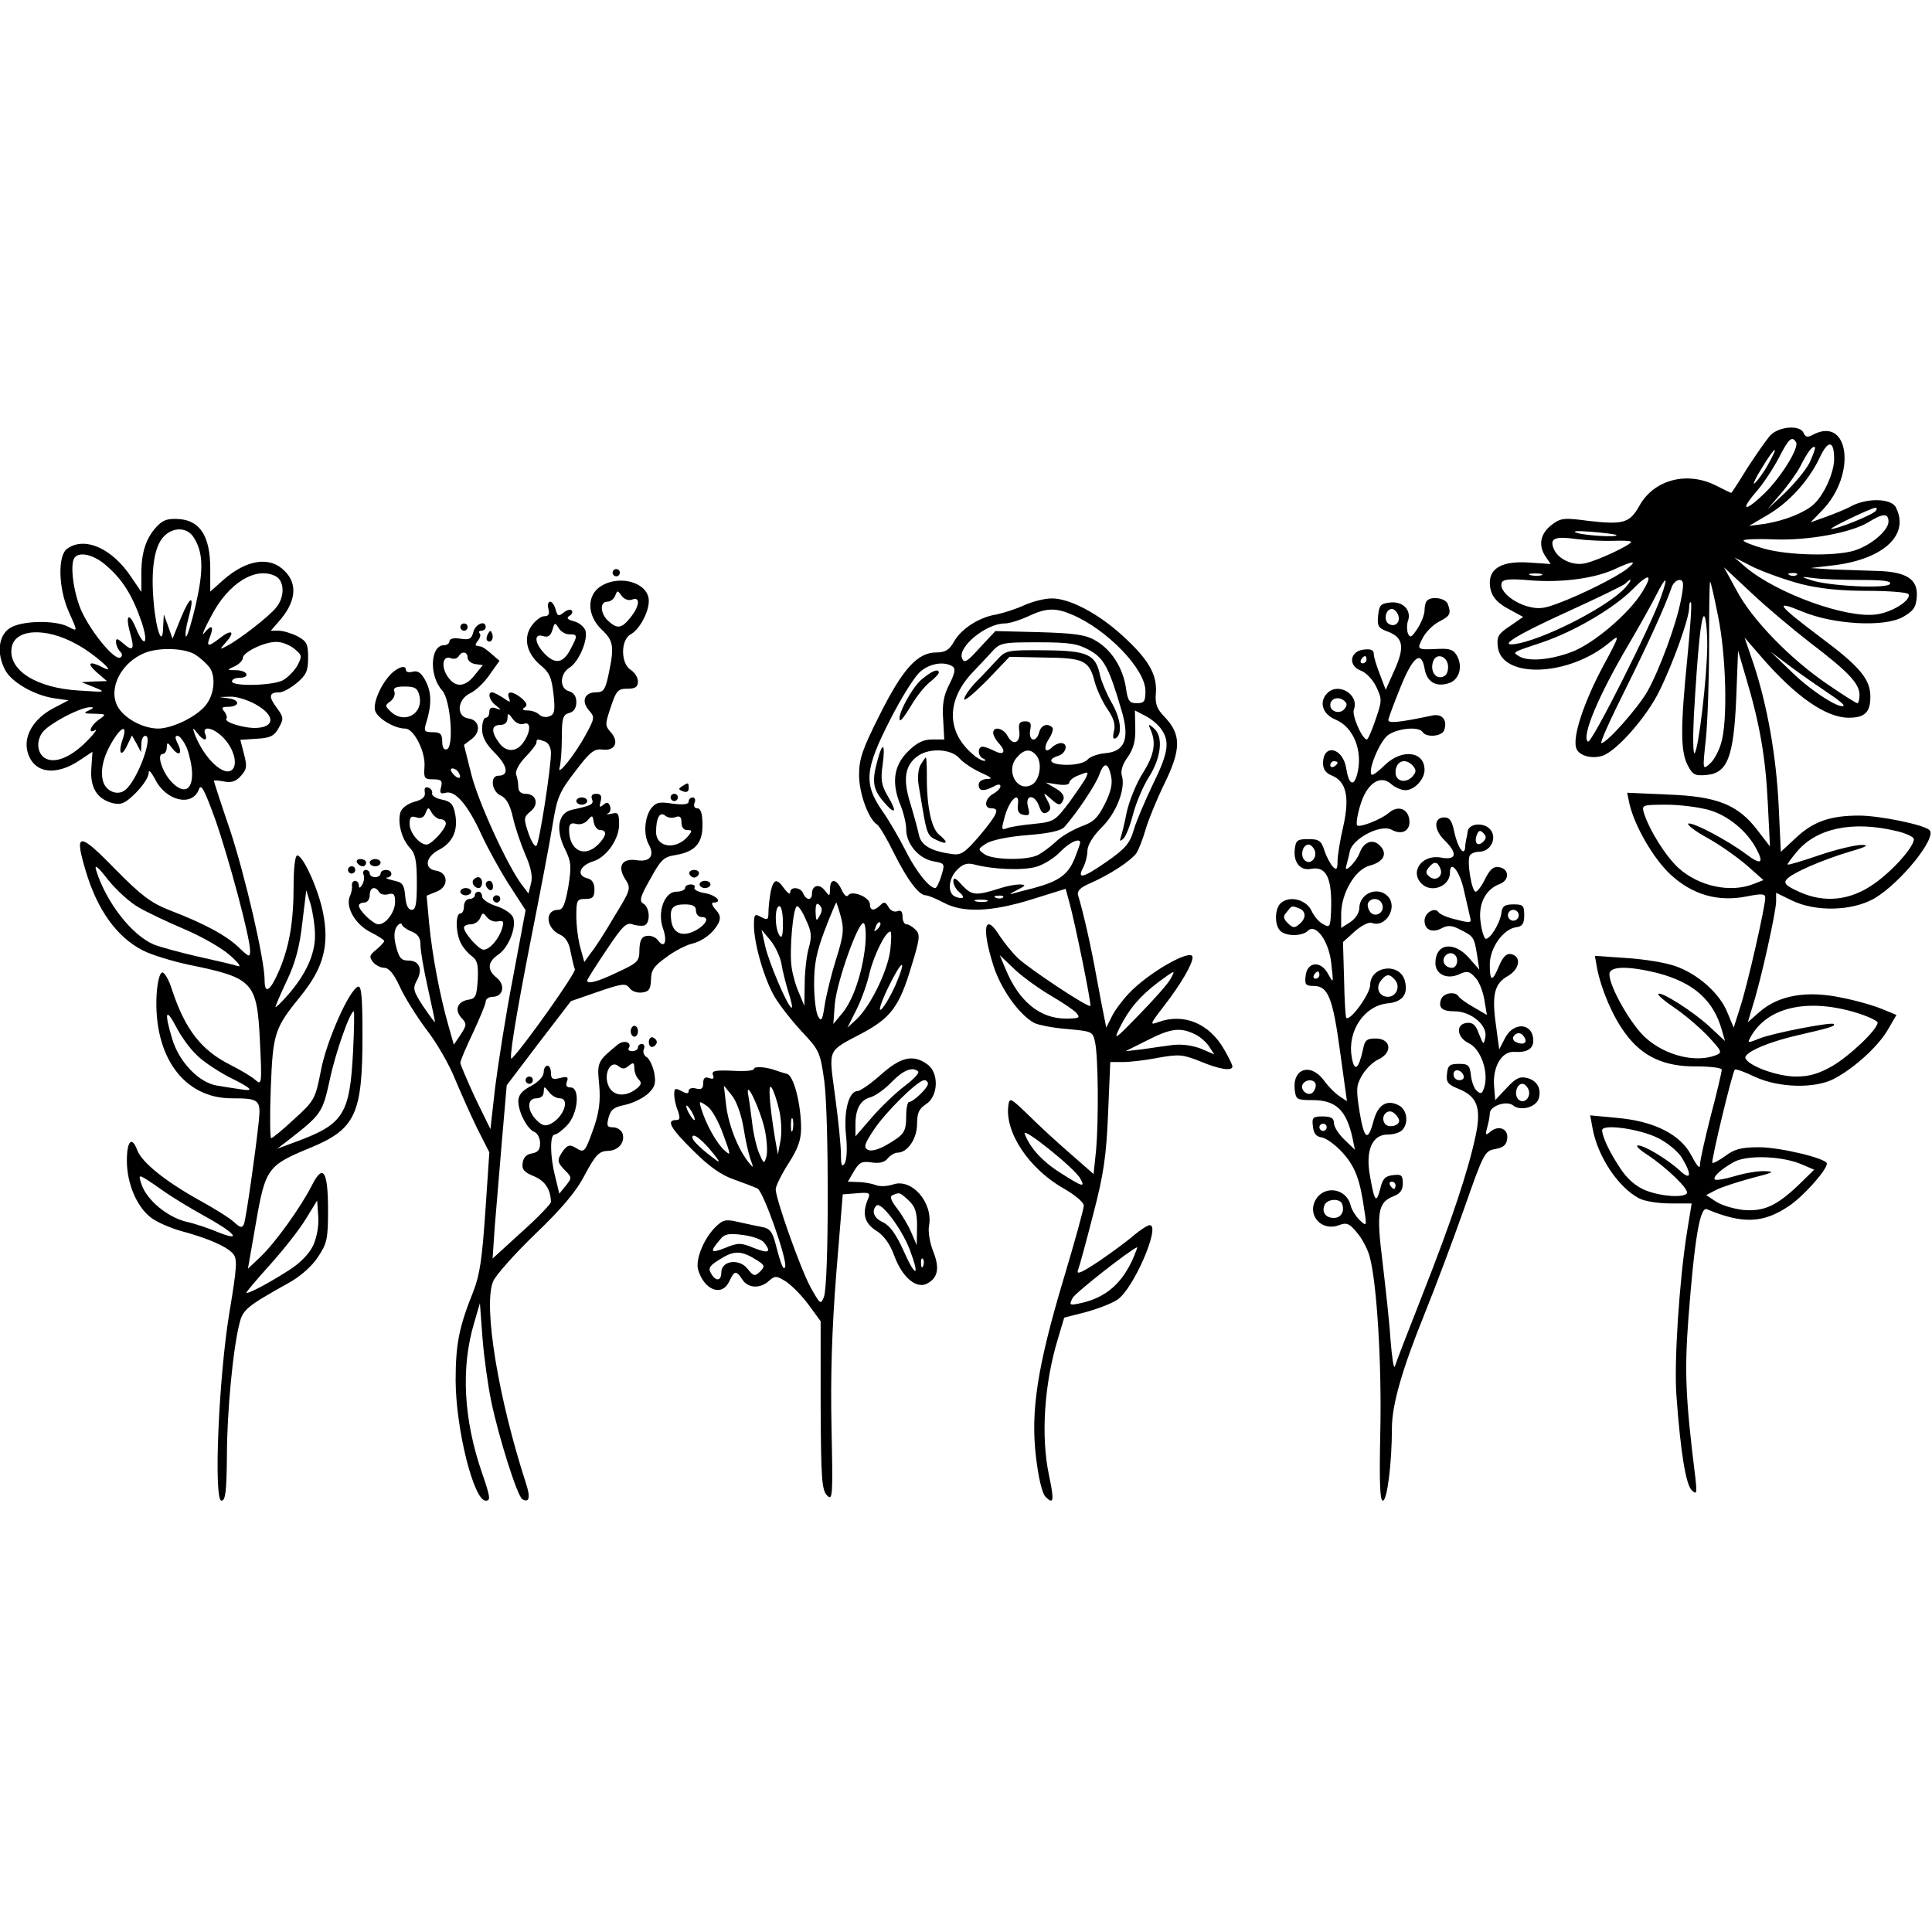 <?xml version="1.0" encoding="UTF-8" standalone="yes"?>
<svg version="1.0" xmlns="http://www.w3.org/2000/svg" width="100mm" height="100mm" viewBox="0 0 533 297" preserveAspectRatio="xMidYMid meet">
  <g transform="translate(0,297) scale(0.1,-0.1)" fill="#000000" stroke="none">
    <path d="M4883 2948 c-11 -13 -39 -53 -63 -90 -23 -38 -43 -68 -44 -68 -1 0
-19 9 -41 20 -80 41 -172 17 -212 -55 -27 -48 -44 -53 -141 -42 -66 9 -76 8
-100 -10 -32 -24 -39 -56 -19 -87 l15 -22 -59 4 c-72 5 -109 -14 -109 -56 1
-34 16 -54 59 -76 l33 -18 -36 -25 c-32 -21 -37 -29 -34 -56 9 -91 197 -84
309 11 29 24 28 20 -20 -69 -51 -96 -82 -189 -73 -221 5 -22 42 -33 73 -23 39
13 122 107 157 179 38 77 82 200 82 229 0 11 2 18 5 15 3 -2 -2 -72 -10 -154
-19 -190 -19 -257 1 -295 13 -26 20 -30 52 -27 58 5 75 50 82 213 l5 130 22
-75 c38 -127 54 -220 60 -345 l6 -120 -34 44 c-54 71 -111 94 -247 99 l-113 5
6 -29 c14 -62 66 -152 113 -196 60 -56 131 -77 211 -61 41 8 51 8 51 -4 0 -24
-48 -236 -68 -298 l-19 -60 -18 43 c-21 52 -82 106 -144 127 -25 9 -85 19
-134 22 l-87 6 6 -34 c12 -60 43 -133 78 -180 47 -64 107 -92 197 -91 38 0 69
-4 69 -9 0 -6 -13 -62 -30 -126 -16 -63 -30 -124 -30 -136 0 -13 -7 -6 -23 24
-30 59 -103 96 -206 105 l-74 7 7 -38 c15 -78 71 -161 128 -191 15 -8 53 -14
86 -14 l59 0 -13 -80 c-21 -132 -36 -359 -29 -450 11 -154 26 -248 43 -262 13
-12 14 -8 9 37 -27 217 -30 291 -19 438 17 221 32 309 51 301 98 -41 155 -39
225 8 40 26 106 100 106 118 0 14 -129 45 -187 45 -49 0 -68 -5 -93 -24 -17
-12 -33 -21 -36 -19 -4 4 55 250 62 257 2 3 27 -6 56 -20 65 -30 165 -33 218
-5 57 30 123 91 148 135 l24 41 -39 16 c-21 9 -72 24 -114 32 -95 20 -172 6
-224 -39 l-33 -29 14 47 c23 72 64 259 64 286 l0 24 43 -21 c65 -32 167 -30
229 6 72 43 173 168 151 188 -15 15 -139 40 -194 40 -79 0 -126 -16 -174 -61
l-42 -39 -6 128 c-7 140 -32 278 -69 390 l-25 73 46 -53 c95 -110 179 -168
241 -168 45 0 60 15 60 58 0 48 -29 83 -135 162 -122 92 -133 106 -53 73 86
-36 226 -44 278 -15 28 16 36 26 38 55 4 49 -28 70 -111 72 -34 1 -89 3 -122
4 l-60 4 68 8 c136 18 206 85 167 160 -13 24 -78 26 -122 3 -16 -9 -49 -22
-71 -30 l-42 -15 32 33 c96 99 75 263 -27 208 -13 -7 -19 -6 -24 5 -9 24 -69
19 -93 -7z m72 -18 c9 -15 -41 -96 -87 -141 -53 -51 -69 -50 -25 2 20 22 48
65 64 95 28 55 37 62 48 44z m105 -46 c0 -38 -28 -100 -57 -126 -26 -23 -79
-44 -133 -53 l-45 -6 51 30 c60 35 114 95 144 158 23 50 40 49 40 -3z m-68
-11 c-11 -21 -42 -58 -68 -83 l-48 -45 36 42 c20 23 44 57 54 75 20 40 35 60
41 54 2 -2 -5 -21 -15 -43z m-114 -4 c-12 -22 -29 -45 -37 -52 -7 -6 1 12 19
41 37 61 51 70 18 11z m297 -128 c-5 -10 -109 -52 -123 -50 -8 1 109 57 121
58 5 1 6 -3 2 -8z m35 -30 c0 -25 -51 -68 -98 -81 -56 -15 -178 -12 -244 6
-32 9 -58 19 -58 23 0 3 37 5 82 3 95 -4 214 18 262 47 40 25 56 26 56 2z
m-751 -37 c8 -7 -84 -2 -109 6 -15 5 1 6 40 3 36 -3 67 -7 69 -9z m-6 -16 c26
1 47 0 47 -3 0 -8 -93 -52 -127 -59 -34 -8 -76 12 -87 41 -11 28 4 34 62 26
32 -4 78 -6 105 -5z m515 -119 c51 -13 109 -19 183 -19 59 0 110 -4 114 -9 9
-16 -44 -50 -88 -56 -83 -12 -276 58 -362 131 l-30 26 53 -27 c30 -14 88 -35
130 -46z m-479 42 c-29 -23 -127 -72 -192 -96 -40 -15 -54 -16 -86 -7 -42 13
-76 45 -68 64 3 10 22 12 78 7 87 -7 178 5 234 31 52 24 63 24 34 1z m506
-205 c105 -80 135 -112 135 -143 0 -13 -3 -23 -6 -23 -3 0 -40 23 -82 52 -103
70 -209 179 -251 259 l-35 64 75 -70 c41 -39 115 -101 164 -139z m-742 187
c-7 -2 -21 -2 -30 0 -10 3 -4 5 12 5 17 0 24 -2 18 -5z m277 -47 c-36 -59
-135 -143 -195 -165 -59 -22 -120 -27 -145 -11 -18 11 -19 10 65 38 88 30 196
93 249 146 46 47 58 43 26 -8z m427 48 c-3 -3 -12 -4 -19 -1 -8 3 -5 6 6 6 11
1 17 -2 13 -5z m176 -14 c63 0 86 -3 81 -11 -8 -14 -172 -6 -219 11 -28 9 -28
10 10 5 22 -3 80 -5 128 -5z m-649 -21 c-45 -50 -210 -136 -294 -154 -66 -13
-12 21 140 90 79 36 149 70 154 75 19 19 19 10 0 -11z m99 -24 c-26 -77 -192
-407 -202 -401 -19 12 27 124 112 268 30 51 64 112 76 136 28 55 34 54 14 -3z
m55 -7 c-12 -67 -60 -197 -94 -257 -27 -46 -111 -141 -126 -141 -5 0 25 66 66
148 64 129 108 225 129 285 4 9 13 17 20 17 12 0 13 -10 5 -52z m102 -49 c22
-107 27 -290 8 -350 -6 -21 -20 -47 -31 -56 -20 -18 -20 -17 -11 67 5 47 9
165 9 262 0 97 1 175 3 173 2 -1 12 -45 22 -96z m-30 -81 c-1 -90 -24 -285
-35 -296 -4 -4 -5 43 -2 103 11 189 20 275 28 275 5 0 9 -37 9 -82z m338 -133
c23 -15 41 -30 38 -32 -10 -10 -90 41 -143 93 l-58 56 60 -45 c33 -24 79 -56
103 -72z m-332 -320 c52 -15 105 -59 130 -108 21 -39 12 -44 -28 -14 -52 39
-147 89 -160 85 -6 -2 18 -21 53 -40 36 -20 85 -55 110 -77 l44 -39 -28 -11
c-64 -25 -150 -6 -206 44 -36 33 -81 105 -96 153 -6 21 -4 22 63 22 37 0 91
-7 118 -15z m513 -57 c28 -6 51 -17 51 -23 0 -22 -60 -89 -111 -124 -64 -45
-135 -53 -204 -22 -38 17 -45 24 -36 35 15 18 99 54 176 77 45 13 53 18 30 18
-16 0 -68 -12 -115 -28 -47 -16 -86 -28 -88 -26 -2 1 10 17 25 35 54 65 153
86 272 58z m-654 -393 c97 -26 152 -74 175 -156 l9 -31 -43 40 c-44 41 -134
98 -141 90 -3 -3 20 -22 50 -42 30 -21 71 -57 91 -79 34 -37 36 -41 18 -48
-56 -22 -140 -1 -194 48 -40 35 -100 141 -100 175 0 23 51 24 135 3z m553
-111 c28 -9 52 -21 52 -25 0 -19 -77 -92 -125 -120 -37 -21 -63 -29 -100 -29
-49 0 -126 27 -139 49 -10 15 57 45 144 65 91 21 104 25 99 31 -7 6 -168 -25
-205 -40 -32 -13 -34 -13 -25 3 46 85 161 110 299 66z m-555 -343 c26 -13 55
-36 67 -55 29 -48 25 -65 -7 -34 -35 31 -96 68 -114 68 -8 0 4 -12 26 -26 54
-36 115 -95 109 -106 -9 -13 -71 -9 -114 8 -27 11 -50 31 -68 58 -30 44 -52
90 -52 108 0 18 102 4 153 -21z m397 -73 l35 -15 -43 -42 c-61 -58 -96 -74
-153 -69 -26 3 -60 13 -75 23 l-27 18 27 14 c15 8 59 22 99 33 59 15 66 18 36
19 -20 1 -58 -6 -84 -14 -27 -8 -51 -12 -54 -9 -7 7 19 30 54 49 36 19 131 16
185 -7z"/>
    <path d="M433 2698 c-30 -32 -43 -71 -43 -130 l0 -51 -28 41 c-53 80 -129 113
-177 78 -26 -19 -24 -108 4 -172 26 -58 26 -57 -1 -43 -36 19 -130 17 -161 -4
-31 -20 -37 -69 -13 -115 17 -33 78 -69 133 -78 l42 -6 -42 -22 c-53 -28 -81
-74 -72 -116 14 -63 77 -74 147 -26 l33 22 -3 -46 c-4 -53 16 -85 60 -96 23
-5 34 0 63 29 19 19 35 43 35 54 0 11 6 5 18 -17 30 -60 103 -77 121 -27 6 16
15 -2 45 -84 38 -109 96 -326 96 -362 0 -19 -3 -18 -32 10 -35 33 -94 65 -193
103 -48 19 -77 41 -142 107 -106 109 -119 109 -87 2 32 -109 86 -184 158 -221
23 -12 81 -30 129 -40 176 -36 186 -47 194 -209 6 -121 5 -124 -13 -108 -10 9
-42 28 -70 42 -79 40 -123 97 -159 205 -9 30 -22 51 -28 49 -7 -2 -13 -29 -15
-61 -9 -170 75 -286 207 -286 76 0 81 -4 75 -63 -9 -85 -35 -268 -41 -284 -5
-11 -9 -11 -27 5 -11 11 -56 39 -100 63 -91 51 -154 102 -167 135 -15 41 -29
27 -29 -28 0 -63 27 -126 65 -156 16 -13 53 -29 84 -38 75 -20 127 -43 144
-63 12 -14 11 -36 -10 -161 -30 -181 -44 -520 -22 -520 11 0 14 25 15 123 0
121 17 299 35 367 9 37 21 47 136 111 32 18 64 46 80 71 25 37 28 50 28 129 0
110 -14 130 -45 68 -30 -59 -100 -157 -142 -197 l-34 -32 22 126 c26 150 32
159 149 207 126 52 145 93 145 310 0 106 -3 138 -12 135 -24 -7 -88 -151 -103
-233 -15 -77 -18 -82 -73 -132 -31 -29 -60 -53 -64 -53 -3 0 -4 62 -1 138 6
153 10 165 84 256 62 77 78 139 60 229 -13 65 -55 157 -71 157 -6 0 -10 -36
-10 -84 0 -100 -12 -169 -41 -236 -24 -55 -39 -64 -39 -24 0 56 -53 285 -95
413 -25 73 -45 135 -45 137 0 2 12 1 28 -2 20 -4 33 0 47 16 16 18 17 26 8 60
l-10 39 46 3 c37 2 48 8 60 30 14 25 14 29 -6 56 -23 31 -21 42 8 42 10 0 31
12 48 26 26 22 31 33 31 70 0 38 -4 45 -30 59 -16 8 -39 15 -51 15 l-22 0 20
23 c49 54 56 105 18 142 -40 41 -104 32 -169 -25 l-36 -32 0 64 c0 88 -28 132
-86 136 -31 2 -44 -2 -61 -20z m101 -30 c27 -42 28 -90 6 -187 -12 -51 -24
-90 -27 -87 -3 3 0 26 7 51 18 66 6 65 -21 0 l-23 -57 -12 34 -12 33 -2 -35
c-1 -57 -19 -13 -26 68 -8 88 1 153 27 181 26 28 65 27 83 -1z m-240 -79 c44
-38 71 -81 96 -153 21 -62 9 -77 -15 -19 -19 46 -30 37 -16 -13 13 -46 8 -53
-19 -29 -16 14 -20 15 -20 4 0 -8 5 -20 11 -26 7 -7 7 -13 1 -17 -17 -10 -90
82 -112 140 -20 54 -27 124 -13 137 15 16 55 5 87 -24z m467 -29 c24 -13 25
-57 1 -86 -19 -24 -101 -88 -136 -106 -21 -11 -21 -11 -2 11 26 29 15 36 -17
11 -33 -26 -39 -25 -27 5 11 29 3 33 -17 8 -8 -10 0 11 19 46 47 92 124 140
179 111z m-550 -187 c50 -27 118 -88 72 -64 -37 19 -45 12 -16 -14 l28 -24
-35 -1 -35 -2 35 -14 c34 -14 32 -14 -43 -9 -117 7 -194 56 -185 117 7 53 92
59 179 11z m600 -12 c23 -19 23 -21 9 -48 -9 -15 -27 -33 -40 -40 -30 -15
-140 -17 -140 -3 0 6 9 10 20 10 31 0 24 20 -7 21 -28 0 -28 1 -5 11 12 6 22
16 22 23 0 15 58 44 91 44 15 1 37 -8 50 -18z m-271 -18 c14 -9 30 -24 37 -33
19 -24 15 -75 -9 -105 -25 -32 -91 -64 -131 -65 -43 0 -96 29 -113 62 -26 50
11 121 76 147 40 16 113 13 140 -6z m165 -136 c52 -29 55 -61 6 -65 -33 -3
-97 16 -86 26 2 3 0 11 -6 19 -9 10 -7 13 9 13 32 0 36 18 5 23 l-28 4 30 1
c17 1 48 -9 70 -21z m-460 -17 c-16 -7 -14 -9 15 -9 34 -1 34 -1 12 -17 -23
-16 -31 -41 -9 -28 6 4 -1 -8 -18 -25 -39 -42 -81 -64 -110 -57 -29 7 -39 44
-19 74 16 24 107 72 134 71 10 0 8 -3 -5 -9z m93 -81 c-13 -38 -3 -50 13 -15
l13 27 13 -23 12 -23 1 23 c0 12 5 22 11 22 23 0 -21 -121 -55 -149 -21 -18
-55 -4 -62 25 -8 30 2 70 28 112 25 40 40 42 26 1z m227 1 c4 0 5 7 1 15 -9
24 22 18 49 -9 29 -29 42 -73 26 -89 -22 -22 -78 30 -104 98 -6 19 -6 19 7 3
7 -10 17 -18 21 -18z m-49 -25 c7 -19 14 -50 14 -70 0 -46 -23 -56 -55 -24
-27 27 -44 79 -26 79 6 0 11 8 11 18 1 15 2 15 15 -2 19 -25 30 -15 15 13 -7
15 -8 21 0 21 6 0 18 -16 26 -35z m-134 -438 c24 -14 81 -41 128 -61 47 -20
103 -52 125 -72 24 -21 32 -33 20 -29 -11 4 -60 15 -109 26 -48 11 -103 26
-121 33 -62 26 -133 118 -160 206 -5 17 5 9 33 -27 23 -29 61 -63 84 -76z
m487 -76 c1 -52 -25 -109 -74 -165 -19 -22 -35 -37 -35 -34 0 3 14 36 32 74
23 48 35 94 42 158 l11 90 12 -39 c6 -22 12 -60 12 -84z m-328 -330 c17 -18
58 -45 90 -62 65 -32 73 -41 32 -34 -16 2 -44 7 -64 10 -50 8 -105 65 -124
129 -22 73 -18 88 10 35 13 -26 38 -61 56 -78z m433 7 c-9 -172 -26 -199 -155
-247 l-54 -20 35 27 c87 68 90 73 110 164 16 76 56 188 66 188 2 0 1 -51 -2
-112z m-524 -383 c25 -18 75 -48 111 -68 86 -47 110 -74 42 -47 -26 11 -67 25
-91 30 -51 13 -106 59 -121 101 -11 33 -13 34 59 -16z m414 -151 c-11 -23 -36
-49 -68 -69 -61 -39 -116 -67 -116 -61 0 3 30 38 66 78 36 40 80 96 97 124
l32 52 3 -44 c2 -26 -4 -58 -14 -80z"/>
    <path d="M1690 2570 c0 -5 5 -10 10 -10 6 0 10 5 10 10 0 6 -4 10 -10 10 -5 0
-10 -4 -10 -10z"/>
    <path d="M1658 2533 c-40 -25 -39 -81 2 -120 33 -31 35 -47 19 -123 -9 -43
-14 -50 -35 -50 -32 0 -41 -25 -19 -50 16 -18 16 -21 -9 -67 -30 -55 -81 -119
-72 -90 3 10 6 47 6 82 0 54 3 63 20 68 13 3 20 14 20 30 0 16 -7 26 -20 30
-27 7 -26 48 1 65 26 16 52 77 44 103 -4 10 -18 22 -32 25 -18 5 -21 9 -12 15
7 4 10 11 6 15 -3 4 -14 1 -22 -6 -14 -11 -17 -10 -22 8 -3 12 -10 22 -15 22
-6 0 -8 -9 -5 -20 4 -14 0 -20 -11 -20 -10 0 -25 -12 -35 -26 -24 -33 -15 -76
24 -109 25 -20 31 -35 36 -80 5 -45 3 -56 -11 -61 -10 -4 -22 -2 -29 5 -6 6
-20 11 -31 11 -14 0 -17 3 -9 8 9 6 7 12 -7 25 -25 21 -44 22 -36 2 5 -14 4
-14 -16 0 -13 8 -26 15 -30 15 -14 0 -8 -23 10 -36 16 -13 16 -14 0 -8 -12 4
-18 1 -18 -10 0 -9 -4 -16 -10 -16 -5 0 -10 -14 -10 -31 0 -22 10 -41 35 -66
36 -36 40 -63 10 -63 -24 0 -19 -44 7 -55 15 -7 25 -25 33 -60 6 -27 22 -74
34 -102 16 -36 21 -61 16 -80 l-7 -28 -19 25 c-39 52 -120 228 -139 305 l-20
80 21 16 c27 20 22 53 -9 57 -34 5 -31 53 6 70 15 7 39 30 53 51 l27 38 -22
19 c-11 10 -24 19 -28 20 -5 1 -11 2 -14 3 -4 0 -1 7 5 14 6 8 8 17 4 20 -3 4
-1 7 5 7 7 0 12 5 12 10 0 20 -28 9 -34 -13 -5 -20 -11 -23 -36 -19 -18 3 -30
0 -30 -7 0 -6 -7 -11 -15 -11 -38 0 -42 -84 -5 -125 23 -25 33 -155 13 -162
-8 -3 -13 5 -13 21 0 21 -5 26 -26 26 -23 0 -25 3 -19 23 16 51 16 85 0 117
-12 23 -22 31 -36 27 -10 -3 -19 -1 -19 4 0 15 -19 10 -39 -8 -29 -28 -53 -82
-46 -104 7 -21 53 -49 83 -49 24 0 57 -65 53 -107 -2 -30 0 -33 24 -33 23 0
26 -4 22 -21 -5 -17 -2 -20 13 -16 26 7 61 -34 98 -115 17 -37 51 -99 76 -138
l46 -71 -35 -187 c-20 -103 -41 -239 -49 -302 l-13 -115 -42 86 c-22 48 -41
92 -41 97 0 6 16 43 35 83 19 41 35 79 35 86 0 7 9 13 19 13 29 0 36 32 12 52
-28 22 -26 44 3 64 28 18 51 74 42 102 -4 11 -24 25 -46 32 -22 7 -40 19 -40
27 0 7 -4 13 -10 13 -5 0 -10 -4 -10 -10 0 -5 -7 -10 -15 -10 -8 0 -15 -9 -15
-20 0 -11 -4 -20 -10 -20 -14 0 -13 -56 2 -83 6 -12 20 -28 30 -35 15 -11 18
-24 16 -65 -3 -46 -6 -52 -26 -55 -30 -5 -39 -28 -19 -50 15 -16 15 -20 -2
-46 l-19 -28 -15 53 c-24 84 -45 197 -53 281 l-7 77 27 11 c35 13 33 53 -1 58
-34 5 -29 38 7 57 39 20 54 54 46 98 -5 28 -12 36 -36 41 -17 3 -29 11 -28 17
2 6 -3 14 -10 16 -9 3 -12 -1 -10 -13 2 -12 -6 -20 -29 -26 -18 -5 -34 -17
-38 -28 -9 -29 3 -74 25 -98 16 -17 20 -36 20 -97 0 -59 -3 -75 -14 -75 -10 0
-16 13 -18 37 -3 33 -7 39 -33 44 -16 4 -24 7 -17 8 17 2 15 21 -3 21 -8 0
-15 -4 -15 -10 0 -5 -7 -10 -15 -10 -8 0 -15 5 -15 10 0 6 -5 10 -11 10 -6 0
-9 -6 -6 -13 3 -8 1 -20 -4 -28 -6 -10 -9 -10 -9 -1 0 6 -5 12 -10 12 -6 0
-10 -6 -9 -12 1 -7 -1 -21 -6 -31 -12 -29 14 -76 56 -98 22 -11 39 -22 39 -25
0 -3 -10 -14 -22 -24 -19 -15 -20 -20 -9 -34 7 -9 22 -16 31 -16 13 0 27 -17
43 -52 13 -29 47 -83 74 -119 28 -36 63 -97 78 -135 16 -38 43 -99 61 -136
l34 -67 -11 -163 c-9 -131 -15 -175 -34 -223 -39 -97 -48 -144 -48 -245 1
-134 50 -330 83 -330 14 0 13 9 -10 76 -51 147 -59 291 -22 414 l16 55 7 -95
c4 -52 15 -131 24 -175 21 -101 72 -262 86 -271 19 -11 23 5 10 44 -76 234
-118 487 -91 556 6 16 58 75 115 130 76 73 115 119 139 166 29 54 39 64 62 65
30 0 50 24 41 49 -4 9 -15 16 -26 16 -16 0 -18 4 -12 27 6 22 15 29 46 35 22
5 50 19 63 31 19 18 22 28 17 57 -4 19 -13 38 -20 43 -8 4 -12 14 -9 22 4 8 1
15 -5 15 -6 0 -11 -4 -11 -10 0 -5 -7 -10 -16 -10 -8 0 -13 4 -9 9 9 16 -14
23 -31 9 -56 -46 -57 -48 -51 -110 4 -44 0 -74 -13 -114 -26 -73 -27 -76 -51
-61 -17 10 -22 9 -35 -7 -18 -26 -18 -32 6 -56 18 -18 18 -20 1 -41 l-18 -22
-11 46 c-15 57 -15 117 -2 117 6 0 22 12 35 26 30 32 36 104 9 104 -11 0 -14
5 -10 16 5 13 1 15 -19 10 -20 -5 -25 -3 -25 14 0 11 -4 20 -10 20 -5 0 -10
-8 -10 -18 0 -11 -14 -27 -35 -38 -25 -13 -35 -25 -35 -42 0 -30 25 -78 45
-85 8 -4 15 -17 15 -31 0 -18 -6 -25 -22 -28 -15 -2 -24 -11 -26 -26 -3 -18 4
-26 31 -37 31 -13 46 -36 47 -71 0 -5 -36 -43 -81 -83 l-80 -73 6 88 c4 49 13
157 20 240 l13 150 88 116 89 116 75 26 c67 23 76 24 87 10 6 -9 22 -14 35
-12 18 2 23 9 24 35 0 26 8 38 42 62 22 17 54 33 69 37 31 7 60 29 75 57 7 14
5 24 -8 38 -10 11 -12 19 -6 19 27 0 9 20 -23 26 -19 3 -32 10 -29 15 3 5 -2
9 -10 9 -9 0 -16 -4 -16 -10 0 -5 -11 -10 -24 -10 -33 0 -53 -56 -37 -101 13
-37 4 -57 -13 -34 -7 10 -21 15 -32 13 -14 -2 -19 -12 -20 -38 0 -32 -4 -36
-60 -62 -56 -27 -84 -34 -84 -23 0 3 24 41 53 84 44 66 55 77 72 71 11 -4 26
-5 33 -3 17 7 15 50 -3 60 -12 7 -9 19 19 68 29 53 37 61 69 66 55 9 76 33 75
85 0 30 -5 44 -14 44 -8 0 -11 6 -8 15 4 8 1 15 -5 15 -6 0 -11 -5 -11 -11 0
-8 -14 -10 -45 -6 -38 6 -46 3 -60 -15 -17 -26 -20 -71 -5 -98 17 -31 3 -49
-34 -43 -41 6 -54 -18 -30 -54 15 -24 14 -28 -31 -101 -25 -43 -54 -88 -65
-101 l-18 -25 -11 40 c-6 21 -11 60 -11 87 0 44 2 47 25 47 20 0 25 5 25 26 0
17 -6 28 -20 31 -31 8 -21 35 17 47 36 11 71 61 71 101 0 32 -3 35 -21 30 -12
-2 -17 -2 -10 1 7 3 9 12 6 20 -4 11 -9 12 -18 4 -11 -9 -12 -7 -8 9 4 15 1
21 -12 21 -11 0 -15 -5 -12 -14 6 -15 0 -18 -55 -30 -38 -8 -46 -54 -20 -107
18 -36 19 -48 10 -105 -9 -50 -15 -64 -28 -64 -38 0 -34 -50 4 -68 16 -7 26
-22 30 -47 4 -20 9 -42 12 -49 4 -9 -142 -215 -174 -246 -9 -10 9 106 54 335
25 126 52 267 59 312 12 73 18 88 62 145 41 54 52 63 76 60 34 -4 46 21 22 48
-16 18 -16 22 0 69 15 46 20 51 46 51 22 0 29 5 29 20 0 11 -9 25 -20 32 -28
18 -28 83 0 98 24 13 50 61 50 92 0 50 -79 74 -132 41z m86 -37 c23 9 21 -18
-5 -50 -24 -30 -36 -32 -61 -9 -22 20 -24 53 -3 53 9 0 18 7 22 16 6 16 7 16
18 0 7 -9 19 -14 29 -10z m-174 -96 c24 0 24 -3 5 -39 -20 -40 -42 -45 -71
-16 -29 29 -33 59 -5 50 13 -4 20 1 25 17 6 21 7 21 17 6 5 -10 19 -18 29 -18z
m-280 -64 c0 -8 9 -16 21 -18 l21 -3 -22 -27 c-27 -35 -55 -36 -76 -3 -18 28
-12 58 10 49 8 -3 17 -1 21 5 9 16 25 13 25 -3z m-133 -105 c12 -49 -40 -80
-78 -45 -17 16 -18 18 -2 29 9 7 14 19 11 27 -4 10 3 14 28 14 28 0 36 -4 41
-25z m288 -78 c20 8 20 -21 -1 -51 -19 -28 -49 -28 -68 0 -22 30 -20 48 4 48
12 0 20 7 20 18 1 16 2 16 15 -2 8 -11 21 -16 30 -13z m59 -49 c9 -3 16 -17
16 -31 0 -43 -32 -248 -40 -256 -4 -5 -14 11 -22 34 -14 41 -13 45 5 60 25 19
17 49 -13 49 -13 0 -20 7 -20 19 0 11 -3 26 -6 34 -3 9 7 29 25 48 17 17 31
36 31 40 0 11 3 11 24 3z m-239 -85 c11 -17 -1 -21 -15 -4 -8 9 -8 15 -2 15 6
0 14 -5 17 -11z m-50 -129 c8 0 15 -5 15 -12 0 -15 -40 -58 -53 -58 -20 0 -47
33 -47 57 0 19 4 23 19 18 12 -4 21 0 25 12 7 17 8 17 17 1 6 -10 17 -18 24
-18z m649 6 c12 4 16 0 16 -15 0 -13 6 -21 16 -21 14 0 14 -2 3 -16 -33 -40
-89 -33 -89 11 0 38 10 57 25 45 7 -6 20 -8 29 -4z m-208 -36 c20 0 17 -17 -6
-40 -38 -38 -80 -16 -80 41 0 16 5 20 20 16 11 -3 25 2 32 11 12 14 13 13 16
-6 2 -12 10 -22 18 -22z m-610 -171 c3 -6 15 -9 25 -6 15 4 19 0 19 -21 0 -28
-25 -62 -46 -62 -14 0 -54 38 -54 52 0 4 7 8 15 8 8 0 15 9 15 20 0 22 15 27
26 9z m874 -51 c0 -10 7 -18 16 -18 24 0 11 -23 -21 -39 -34 -16 -58 -5 -63
28 -5 35 3 46 37 46 23 0 31 -5 31 -17z m-547 -30 c16 3 18 0 12 -20 -9 -29
-34 -58 -51 -58 -13 0 -54 46 -54 61 0 5 9 9 19 9 10 0 22 8 26 18 6 15 8 15
18 2 7 -9 20 -14 30 -12z m-237 -28 c17 -7 24 -17 24 -37 0 -16 9 -68 20 -117
11 -50 20 -92 20 -95 0 -4 -14 16 -32 42 -28 43 -30 50 -18 72 17 31 7 55 -23
55 -20 0 -26 7 -34 38 -7 26 -6 43 1 55 6 9 13 12 15 6 1 -5 14 -14 27 -19z
m599 -370 c12 10 15 9 15 -7 0 -10 5 -24 12 -31 9 -9 8 -15 -8 -27 -29 -22
-63 -19 -75 9 -15 32 5 73 27 55 11 -9 17 -9 29 1z m-191 -90 c29 0 12 -51
-24 -70 -15 -8 -24 -6 -40 10 -26 26 -27 60 0 60 12 0 20 7 20 18 1 16 1 16
14 0 7 -10 21 -18 30 -18z"/>
    <path d="M2825 2480 c-22 -10 -56 -21 -75 -25 -47 -7 -98 -39 -118 -75 -13
-23 -24 -30 -49 -30 -52 0 -93 -46 -156 -172 -48 -95 -57 -122 -57 -166 0 -51
26 -122 50 -137 6 -4 27 -39 46 -78 37 -74 69 -117 88 -117 6 0 28 -9 49 -20
53 -29 132 -26 244 9 l93 29 10 -37 c15 -53 62 -283 58 -286 -6 -6 -168 102
-199 131 -17 16 -39 44 -51 62 -41 66 -51 25 -18 -80 20 -65 71 -137 113 -160
12 -6 53 -14 92 -17 68 -6 70 -7 76 -36 9 -41 10 -215 3 -297 l-7 -67 -65 57
c-36 31 -88 79 -116 107 -48 46 -51 48 -54 26 -11 -74 57 -176 153 -230 31
-18 55 -38 55 -47 0 -9 -25 -100 -56 -203 -72 -241 -91 -363 -76 -490 7 -59
17 -100 26 -110 23 -23 25 -12 10 59 -23 108 -13 254 25 378 l17 57 59 15 c33
9 72 24 87 34 45 29 121 206 90 206 -6 0 -26 -13 -44 -28 -18 -16 -62 -48 -97
-72 -47 -31 -62 -38 -57 -24 4 10 23 80 42 154 29 111 36 160 41 278 l6 142
35 0 c19 0 63 5 98 12 57 10 67 9 115 -10 52 -22 89 -28 89 -14 0 4 -10 25
-23 47 -41 72 -112 101 -182 75 -24 -9 -23 -6 18 47 44 57 77 113 77 132 0 27
-122 -42 -176 -100 -18 -19 -39 -47 -47 -64 l-15 -30 -5 25 c-3 14 -13 66 -22
115 -14 79 -36 177 -51 226 -3 11 7 21 33 32 57 25 112 62 128 83 7 11 18 40
25 64 7 25 30 82 52 127 47 96 47 137 1 185 -22 23 -27 36 -24 68 3 50 -21 92
-94 158 -66 60 -146 102 -194 101 -20 0 -54 -9 -76 -19z m131 -25 c98 -41 204
-151 204 -211 0 -29 -3 -34 -24 -34 -20 0 -25 6 -30 44 -9 55 -40 104 -84 129
-27 16 -57 20 -155 23 l-121 3 -43 -46 c-35 -39 -43 -44 -49 -29 -12 31 66 96
118 96 13 0 41 9 63 19 50 24 76 25 121 6z m50 -99 c40 -22 54 -49 89 -169 22
-76 8 -111 -47 -115 -20 -2 -42 -10 -48 -18 -8 -8 -30 -14 -56 -14 -46 0 -59
14 -24 25 22 7 28 35 7 35 -7 0 -18 -5 -25 -12 -19 -19 -25 -2 -8 24 9 14 13
28 9 31 -13 13 -31 7 -36 -13 -8 -30 -30 -25 -25 5 4 20 1 25 -14 25 -15 0
-19 -6 -16 -27 4 -32 -17 -42 -32 -14 -11 22 -40 29 -40 9 0 -6 7 -20 17 -30
20 -23 12 -33 -15 -19 -12 6 -25 11 -31 11 -15 0 -14 -27 2 -33 6 -3 8 -6 2
-6 -5 0 -19 7 -30 17 -75 63 -75 151 0 229 11 11 32 34 47 50 27 30 28 31 132
31 88 0 110 -4 142 -22z m-379 -44 c10 -6 8 -18 -8 -50 -16 -31 -20 -56 -17
-97 l3 -55 -33 0 c-25 0 -43 -9 -68 -34 -39 -39 -45 -87 -19 -149 8 -20 15
-49 15 -65 0 -40 34 -80 74 -88 33 -6 33 -6 23 -40 -6 -19 -13 -34 -17 -34
-16 0 -53 46 -81 102 -17 34 -46 84 -65 111 -52 75 -48 115 22 252 31 61 68
120 83 132 26 23 65 29 88 15z m577 -174 c24 -34 19 -66 -24 -153 -21 -44 -45
-100 -52 -124 -11 -38 -23 -52 -76 -89 -65 -45 -82 -49 -63 -14 6 12 11 32 11
45 0 15 15 40 39 64 41 40 67 108 56 143 -4 13 2 32 16 51 16 23 22 45 21 80
l-1 49 29 -15 c16 -8 36 -25 44 -37z m-558 -79 c10 -12 37 -30 59 -40 31 -14
35 -18 18 -18 -14 -1 -23 -7 -23 -16 0 -18 14 -19 41 -5 12 7 19 7 19 1 0 -6
-9 -15 -20 -21 -23 -13 -27 -40 -5 -40 24 0 18 -15 -32 -75 -42 -49 -52 -55
-78 -51 -57 8 -84 24 -90 53 -3 15 -14 55 -24 88 -21 67 -14 105 22 130 32 22
90 19 113 -6z m213 7 c17 -20 10 -67 -11 -80 -41 -25 -76 38 -42 75 20 23 37
24 53 5z m206 -56 c5 -22 0 -44 -17 -78 -19 -38 -31 -50 -65 -62 -23 -9 -55
-27 -70 -42 -15 -14 -38 -31 -50 -37 -30 -15 -125 -14 -148 3 -18 13 -17 14 6
29 14 9 60 19 113 23 62 5 93 12 103 23 36 41 86 117 95 142 13 37 25 37 33
-1z m-68 -3 c-3 -8 -24 -38 -46 -69 -41 -54 -43 -55 -99 -61 -31 -3 -65 -8
-74 -12 -16 -6 -16 -3 -5 36 14 46 41 68 35 28 -2 -17 3 -25 16 -27 16 -3 18
0 12 22 -9 35 19 36 31 1 6 -17 12 -22 22 -16 11 7 11 13 1 32 -13 23 -12 24
7 7 24 -22 29 -22 37 -3 3 9 -5 21 -22 30 l-27 16 33 -5 c18 -3 32 -1 32 5 0
5 10 14 23 19 30 12 30 12 24 -3z m-17 -182 c0 -2 -7 -23 -16 -45 -18 -43 -42
-61 -112 -80 -24 -6 -51 -13 -60 -16 -9 -2 -3 2 13 10 25 13 27 15 9 16 -12 0
-34 -4 -50 -9 -72 -23 -82 -22 -109 6 -18 21 -25 24 -25 12 0 -9 7 -22 15 -29
19 -15 14 -23 -9 -14 -23 9 -20 50 5 75 16 16 28 19 47 14 53 -14 136 -17 172
-6 20 6 49 24 65 41 25 26 55 40 55 25z m-213 -151 c-3 -3 -12 -4 -19 -1 -8 3
-5 6 6 6 11 1 17 -2 13 -5z m-44 -11 c-7 -2 -21 -2 -30 0 -10 3 -4 5 12 5 17
0 24 -2 18 -5z m178 -261 c31 -18 62 -39 69 -47 11 -13 7 -15 -30 -15 -71 0
-129 47 -166 137 l-16 38 43 -41 c24 -22 69 -54 100 -72z m328 47 c-6 -12 -45
-56 -86 -98 -68 -70 -72 -73 -54 -36 26 52 56 87 106 125 48 35 49 36 34 9z
m65 -151 c14 -6 32 -21 41 -34 l15 -23 -37 16 c-24 9 -52 13 -78 10 -22 -3
-60 -8 -85 -12 l-45 -5 60 30 c65 33 90 36 129 18z m-314 -399 c15 -26 7 -24
-54 15 -51 32 -85 70 -99 108 -8 22 139 -96 153 -123z m148 -216 c-31 -73 -77
-113 -146 -128 -32 -7 -33 -6 -23 14 8 15 160 134 178 140 2 1 -3 -11 -9 -26z"/>
    <path d="M2752 2331 c-13 -14 -39 -42 -58 -61 -19 -20 -34 -41 -34 -49 0 -7
28 17 63 52 l62 65 96 -2 c109 -1 124 -8 139 -67 6 -22 22 -56 35 -75 18 -26
23 -44 18 -62 -4 -17 -2 -23 6 -18 18 12 13 54 -13 99 -13 23 -27 56 -31 73
-12 59 -34 69 -153 70 -102 1 -107 0 -130 -25z"/>
    <path d="M2542 2275 c-27 -23 -69 -102 -59 -112 3 -2 16 16 31 41 14 24 37 53
51 64 14 11 25 23 25 26 0 13 -20 5 -48 -19z"/>
    <path d="M2421 2053 c-16 -58 -13 -79 15 -113 34 -40 41 -33 13 14 -17 29 -20
45 -14 86 8 59 0 66 -14 13z"/>
    <path d="M3175 2135 c15 -35 9 -69 -23 -119 -17 -27 -36 -74 -43 -104 -6 -31
-14 -63 -17 -72 -4 -11 -2 -12 7 -4 7 6 19 37 27 68 8 31 28 78 44 103 34 54
40 112 13 134 -15 13 -16 12 -8 -6z"/>
    <path d="M2539 2039 c-6 -12 -8 -35 -5 -53 3 -17 8 -47 11 -66 12 -71 15 -77
40 -88 30 -14 32 -6 5 16 -21 18 -34 80 -33 165 0 26 -1 47 -3 47 -2 0 -8 -10
-15 -21z"/>
    <path d="M3937 2493 c-4 -3 -7 -16 -7 -27 0 -12 -9 -34 -20 -51 -16 -24 -20
-26 -26 -12 -3 9 -3 24 0 33 11 29 -12 55 -47 52 -28 -3 -32 -7 -35 -36 -3
-29 0 -35 28 -45 41 -16 46 -42 17 -106 l-24 -54 -16 42 c-9 23 -17 48 -17 57
0 11 -8 14 -27 12 -39 -4 -45 -44 -9 -58 15 -5 34 -26 43 -45 16 -34 16 -38
-2 -90 -10 -30 -21 -55 -24 -55 -13 0 -42 67 -36 82 16 41 -42 77 -73 46 -24
-24 -14 -58 22 -73 51 -21 77 -88 60 -152 -10 -35 -23 -27 -30 17 -9 58 -64
70 -64 14 0 -16 8 -27 23 -33 41 -16 51 -59 33 -140 -9 -38 -16 -82 -16 -97 0
-22 -3 -25 -12 -16 -7 7 -18 27 -24 45 -9 28 -15 32 -45 32 -30 0 -34 -3 -37
-28 -4 -36 15 -60 45 -54 43 8 59 -26 55 -121 -2 -39 -4 -42 -21 -32 -11 5
-26 22 -33 38 -15 30 -59 42 -84 21 -17 -14 -19 -60 -2 -77 16 -16 61 -15 76
0 22 22 59 -29 65 -92 6 -54 6 -54 -9 -27 -20 38 -58 34 -62 -5 -3 -24 0 -28
22 -28 40 0 53 -33 73 -181 l19 -137 -21 14 c-12 8 -31 27 -43 44 -37 49 -87
32 -80 -27 3 -26 6 -28 49 -28 64 0 93 -27 110 -103 l7 -34 -29 28 c-16 15
-29 36 -29 46 0 13 -8 18 -31 18 -27 0 -30 -3 -27 -27 2 -20 9 -29 25 -31 12
-2 38 -21 57 -42 35 -39 48 -74 60 -159 7 -44 6 -45 -13 -27 -10 10 -22 28
-25 41 -12 48 -74 56 -97 14 -23 -43 18 -87 65 -69 21 8 29 5 50 -21 14 -16
30 -47 35 -67 20 -76 33 -297 29 -482 -3 -142 -1 -190 7 -190 12 0 25 104 25
200 0 64 28 162 90 315 29 72 78 202 109 290 54 154 57 160 86 165 22 4 31 11
33 28 4 27 -22 39 -45 21 -15 -13 -16 -11 -10 11 4 14 7 31 7 38 0 21 47 37
65 22 20 -16 62 -5 70 19 8 27 -4 50 -32 57 -20 5 -31 0 -56 -27 l-32 -34 -3
37 c-5 54 21 99 56 96 34 -2 52 8 52 31 0 48 -52 54 -77 9 l-17 -33 -9 67
c-12 85 -4 115 34 136 32 19 37 54 7 60 -12 2 -22 -8 -32 -32 -19 -46 -26 -45
-26 3 0 46 37 98 73 103 17 2 22 10 22 33 0 27 -3 30 -30 30 -24 0 -31 -5 -33
-24 -4 -28 -30 -71 -43 -71 -4 0 -11 20 -14 44 -8 50 12 92 52 107 29 11 27
43 -3 47 -14 2 -24 -7 -37 -33 -9 -19 -21 -35 -26 -35 -11 0 -25 86 -16 100 3
5 14 10 24 10 40 0 56 51 22 70 -22 11 -50 4 -52 -14 -1 -6 -2 -15 -4 -21 -1
-5 -3 -17 -3 -24 -3 -25 -21 2 -30 44 -6 30 -13 40 -27 40 -30 0 -30 -33 -1
-62 38 -37 35 -57 -8 -49 -52 10 -88 -38 -54 -72 27 -27 78 -7 78 30 0 39 28
4 39 -50 7 -31 15 -64 17 -74 4 -14 0 -15 -38 -5 -24 5 -46 15 -49 20 -11 16
-39 -1 -39 -23 0 -26 22 -35 49 -20 16 8 28 7 50 -5 36 -18 38 -20 46 -70 l6
-40 -29 33 c-42 47 -92 39 -92 -15 0 -31 32 -46 65 -31 22 10 29 9 44 -8 11
-10 22 -38 26 -62 l7 -42 -36 21 c-20 11 -39 25 -42 30 -9 15 -41 10 -48 -7
-9 -24 2 -34 37 -34 45 0 90 -38 85 -70 -5 -24 -5 -24 -18 8 -9 25 -17 32 -34
30 -31 -4 -27 -40 6 -56 32 -15 54 -75 44 -117 -6 -22 -10 -25 -21 -15 -8 6
-15 26 -17 43 -3 28 -7 32 -33 32 -25 0 -31 -4 -33 -27 -3 -23 2 -30 32 -42
52 -21 63 -53 47 -129 -20 -95 -66 -234 -146 -437 -40 -102 -75 -192 -77 -200
-3 -8 -8 26 -12 75 -3 50 -14 146 -22 214 -17 137 -13 164 31 181 18 7 25 17
25 35 0 23 -4 26 -27 23 -21 -2 -29 -10 -35 -37 -11 -42 -16 -37 -28 32 -14
72 5 117 48 117 16 0 33 5 40 12 19 19 14 56 -8 68 -33 18 -58 3 -70 -40 -16
-61 -26 -55 -39 21 -10 64 -10 74 7 103 10 17 30 37 46 44 39 19 33 57 -9 57
-25 0 -30 -5 -35 -31 -12 -55 -24 -63 -31 -19 -12 71 35 141 100 147 40 4 56
25 47 61 -13 53 -96 43 -96 -11 -1 -25 -55 -100 -66 -90 -2 2 -5 50 -6 107
l-3 102 32 29 c18 16 39 27 47 24 39 -15 74 44 44 74 -28 28 -78 7 -78 -34 0
-12 -11 -29 -25 -38 l-25 -16 0 38 c0 58 39 124 79 134 38 10 50 33 28 55 -19
20 -45 11 -56 -20 -10 -26 -45 -60 -37 -36 2 8 7 26 10 41 8 35 85 75 115 59
29 -16 53 -3 49 28 -4 30 -31 40 -56 19 -22 -19 -81 -42 -88 -35 -3 3 0 27 8
53 17 61 55 89 86 61 10 -9 28 -17 39 -17 25 0 53 30 53 56 0 52 -63 59 -110
13 -17 -17 -33 -29 -36 -26 -11 11 21 89 44 108 26 20 87 26 97 9 10 -15 52
-12 59 5 10 28 -5 47 -33 41 -95 -20 -121 -22 -121 -12 1 6 16 47 34 91 34 84
57 102 66 51 6 -36 29 -51 63 -42 31 7 44 44 27 76 -9 17 -20 21 -48 20 -64
-3 -64 -3 -47 30 8 16 29 37 45 45 31 16 34 22 24 49 -6 16 -45 22 -57 9z
m-80 -39 c8 -20 -8 -36 -26 -25 -15 10 -8 41 9 41 6 0 13 -7 17 -16z m-87
-124 c0 -5 -5 -10 -11 -10 -5 0 -7 5 -4 10 3 6 8 10 11 10 2 0 4 -4 4 -10z
m225 -20 c0 -16 -6 -26 -18 -28 -19 -4 -32 20 -23 44 9 25 41 13 41 -16z
m-286 -116 c-12 -15 -39 -8 -39 11 0 18 22 25 38 12 9 -7 9 -13 1 -23z m-19
-148 c0 -3 -4 -8 -10 -11 -5 -3 -10 -1 -10 4 0 6 5 11 10 11 6 0 10 -2 10 -4z
m209 -10 c9 -11 8 -17 -4 -30 -19 -18 -45 -11 -45 13 0 32 28 42 49 17z m193
-208 c-15 -15 -26 -4 -18 18 5 13 9 15 18 6 9 -9 9 -15 0 -24z m-465 -24 c8
-21 -13 -42 -28 -27 -13 13 -5 43 11 43 6 0 13 -7 17 -16z m347 -51 c8 -21
-14 -36 -31 -21 -10 8 -10 14 -2 24 15 19 25 18 33 -3z m-161 -97 c9 -22 -18
-40 -33 -22 -6 9 -9 20 -5 26 9 15 32 12 38 -4z m-229 -12 c20 -8 20 -28 0
-44 -12 -11 -18 -10 -31 3 -13 13 -14 19 -3 31 14 18 13 18 34 10z m606 -19
c0 -8 -7 -15 -15 -15 -8 0 -15 7 -15 15 0 8 7 15 15 15 8 0 15 -7 15 -15z
m-170 -125 c0 -11 -6 -20 -14 -20 -18 0 -29 16 -21 30 11 18 35 11 35 -10z
m-380 -40 c0 -5 -5 -10 -11 -10 -5 0 -7 5 -4 10 3 6 8 10 11 10 2 0 4 -4 4
-10z m209 -14 c15 -18 3 -46 -20 -46 -25 0 -35 26 -19 45 15 19 24 19 39 1z
m356 -157 c10 -15 -1 -23 -20 -15 -9 3 -13 10 -10 16 8 13 22 13 30 -1z m-167
-107 c2 -7 -3 -12 -12 -12 -9 0 -16 7 -16 16 0 17 22 14 28 -4z m-408 -26 c0
-8 -5 -18 -11 -22 -14 -8 -33 11 -25 25 10 16 36 13 36 -3z m587 -12 c8 -21
-13 -42 -28 -27 -13 13 -5 43 11 43 6 0 13 -7 17 -16z m-357 -86 c0 -15 -32
-21 -40 -7 -13 20 9 43 26 28 8 -6 14 -16 14 -21z m-200 -18 c0 -5 -4 -10 -10
-10 -5 0 -10 5 -10 10 0 6 5 10 10 10 6 0 10 -4 10 -10z m190 -160 c0 -5 -2
-10 -4 -10 -3 0 -8 5 -11 10 -3 6 -1 10 4 10 6 0 11 -4 11 -10z m-147 -52 c7
-21 -4 -38 -23 -38 -23 0 -34 16 -26 35 7 18 43 20 49 3z"/>
    <path d="M1270 2420 c0 -5 5 -10 10 -10 6 0 10 5 10 10 0 6 -4 10 -10 10 -5 0
-10 -4 -10 -10z"/>
    <path d="M1346 2401 c-4 -7 -5 -15 -2 -18 9 -9 19 4 14 18 -4 11 -6 11 -12 0z"/>
    <path d="M1882 1981 c-11 -7 -11 -9 2 -14 10 -4 16 -1 16 8 0 17 -1 17 -18 6z"/>
    <path d="M1850 1950 c0 -5 5 -10 10 -10 6 0 10 5 10 10 0 6 -4 10 -10 10 -5 0
-10 -4 -10 -10z"/>
    <path d="M1590 1940 c0 -5 7 -10 15 -10 8 0 15 5 15 10 0 6 -7 10 -15 10 -8 0
-15 -4 -15 -10z"/>
    <path d="M985 1770 c3 -5 10 -10 16 -10 5 0 9 5 9 10 0 6 -7 10 -16 10 -8 0
-12 -4 -9 -10z"/>
    <path d="M1020 1770 c0 -5 7 -10 15 -10 8 0 15 5 15 10 0 6 -7 10 -15 10 -8 0
-15 -4 -15 -10z"/>
    <path d="M960 1750 c0 -5 5 -10 10 -10 6 0 10 5 10 10 0 6 -4 10 -10 10 -5 0
-10 -4 -10 -10z"/>
    <path d="M1902 1739 c2 -6 8 -10 13 -10 5 0 11 4 13 10 2 6 -4 11 -13 11 -9 0
-15 -5 -13 -11z"/>
    <path d="M1307 1724 c-8 -8 1 -24 14 -24 5 0 9 7 9 15 0 15 -12 20 -23 9z"/>
    <path d="M1340 1711 c0 -6 5 -13 10 -16 6 -3 10 1 10 9 0 9 -4 16 -10 16 -5 0
-10 -4 -10 -9z"/>
    <path d="M1930 1710 c0 -5 7 -10 15 -10 8 0 15 5 15 10 0 6 -7 10 -15 10 -8 0
-15 -4 -15 -10z"/>
    <path d="M2126 1689 c-3 -17 -6 -42 -6 -56 0 -21 -3 -22 -20 -13 -18 10 -20 8
-20 -23 0 -50 28 -147 57 -197 15 -25 49 -68 76 -97 47 -50 50 -56 61 -135 13
-97 13 -562 -1 -596 -9 -22 -10 -21 -37 27 -29 54 -96 244 -96 270 0 9 16 41
35 71 26 40 35 65 35 97 0 67 -20 144 -38 150 -10 3 -24 7 -32 10 -27 10 -60
12 -60 4 0 -5 -27 -7 -59 -5 -48 2 -59 0 -54 -12 4 -10 0 -12 -11 -8 -11 4
-16 0 -16 -14 0 -15 -5 -19 -20 -15 -11 3 -20 0 -20 -6 0 -9 -5 -9 -20 -1 -17
9 -20 8 -20 -9 0 -11 4 -31 10 -45 7 -21 6 -26 -5 -26 -28 0 -15 -23 48 -85
43 -43 77 -67 112 -79 28 -10 57 -21 65 -25 16 -8 83 -198 76 -216 -4 -12 -11
4 -26 62 -9 35 -16 44 -38 48 -15 3 -45 9 -66 14 -34 8 -42 6 -63 -15 -32 -32
-55 -90 -47 -117 17 -57 66 -75 86 -32 14 30 19 31 36 5 15 -24 49 -26 73 -4
17 15 21 15 48 -2 16 -11 44 -39 62 -64 l33 -45 0 -232 c1 -202 3 -234 18
-249 15 -15 16 -2 12 187 -3 143 1 270 13 424 l18 220 39 3 c34 3 38 1 31 -15
-17 -40 -11 -67 22 -88 21 -13 38 -36 50 -69 22 -60 61 -93 91 -77 30 16 35
43 16 90 -9 23 -14 54 -11 69 12 64 -48 133 -100 114 -16 -5 -37 -6 -48 -1
-11 4 -33 8 -48 8 l-28 1 17 29 c15 25 22 28 49 24 21 -3 35 0 44 11 7 9 20
16 27 16 28 0 54 39 54 79 0 30 5 42 25 55 34 22 36 87 3 110 -39 28 -73 20
-128 -29 -28 -25 -57 -45 -64 -45 -24 0 -39 -55 -32 -122 4 -37 2 -69 -4 -78
-7 -11 -10 -5 -10 25 0 23 -7 94 -16 160 -18 137 -24 122 79 177 75 41 99 73
131 181 24 77 25 89 12 102 -8 8 -19 15 -25 15 -6 0 -11 9 -11 21 0 15 -5 19
-15 15 -8 -3 -19 2 -24 12 -8 14 -12 15 -22 5 -17 -17 -29 -16 -29 2 0 20 -50
40 -60 25 -4 -6 -11 0 -18 15 -14 31 -32 33 -32 3 -1 -22 -1 -22 -15 -4 -15
19 -35 14 -35 -10 0 -19 -16 -18 -24 1 -7 18 -36 20 -36 3 0 -7 -7 -2 -16 10
-21 30 -30 28 -38 -9z m135 -66 c-9 -16 -10 -14 -11 12 0 21 3 26 11 18 8 -8
8 -16 0 -30z m59 -3 c9 -34 7 -52 -14 -118 -13 -42 -27 -99 -31 -126 -6 -40
-9 -46 -18 -30 -6 10 -11 50 -11 89 0 55 6 87 29 148 16 42 31 77 32 77 1 0 7
-18 13 -40z m-160 -17 c0 -35 -3 -44 -10 -33 -13 20 -13 80 0 80 6 0 10 -21
10 -47z m64 8 c15 -31 16 -45 7 -77 -6 -21 -11 -66 -11 -99 l-1 -60 -14 34
c-9 19 -18 51 -21 72 -7 45 4 169 15 169 5 0 16 -17 25 -39z m163 -70 c-8 -76
-34 -152 -64 -187 l-24 -29 4 55 c6 63 66 232 80 223 5 -3 7 -31 4 -62z m34
46 c-10 -9 -11 -8 -5 6 3 10 9 15 12 12 3 -3 0 -11 -7 -18z m-265 -97 c3 -19
12 -54 19 -77 8 -24 12 -43 9 -43 -10 0 -63 125 -73 170 l-10 45 25 -30 c13
-16 27 -46 30 -65z m300 38 c-8 -59 -55 -154 -93 -190 l-25 -23 25 50 c14 28
30 73 36 101 12 49 44 114 57 114 4 0 3 -24 0 -52z m14 -97 c-12 -27 -29 -56
-38 -65 -10 -9 -3 15 18 59 39 80 54 86 20 6z m63 -237 c4 -4 -13 -22 -37 -40
-24 -18 -65 -57 -90 -86 l-46 -53 0 33 c0 43 14 68 42 75 13 4 39 22 58 42 32
33 58 43 73 29z m27 -34 c0 -11 -40 -50 -52 -50 -4 0 -8 -17 -8 -37 0 -46 -5
-53 -53 -81 -24 -14 -44 -19 -53 -14 -12 7 -9 16 16 54 32 49 122 138 140 138
5 0 10 -4 10 -10z m-410 -74 c6 -27 7 -64 3 -84 l-7 -37 -8 45 c-15 92 -20
156 -9 139 6 -9 15 -37 21 -63z m-99 -46 c5 -33 14 -72 19 -87 10 -27 9 -27
-6 -8 -28 35 -55 103 -61 158 l-6 52 22 -27 c13 -16 26 -53 32 -88z m59 -7 c6
-29 8 -63 4 -75 -6 -20 -7 -19 -20 11 -7 17 -16 55 -19 84 -4 29 -8 63 -11 77
-8 48 34 -42 46 -97z m-115 -12 c22 -60 22 -61 3 -44 -21 19 -50 71 -63 113
-7 23 -7 24 15 9 13 -8 32 -42 45 -78z m-85 59 c6 -11 8 -20 6 -20 -3 0 -10 9
-16 20 -6 11 -8 20 -6 20 3 0 10 -9 16 -20z m277 -47 c-3 -10 -5 -4 -5 12 0
17 2 24 5 18 2 -7 2 -21 0 -30z m-221 -63 c18 -22 22 -30 9 -20 -37 27 -65 53
-65 62 0 15 26 -5 56 -42z m541 -132 c18 -17 23 -32 23 -72 l-1 -51 -15 35
c-8 19 -26 49 -39 66 -18 23 -21 34 -12 37 19 8 19 8 44 -15z m3 -136 c29 -77
16 -78 -18 -1 -20 44 -37 68 -56 77 -25 11 -33 31 -18 46 12 13 70 -64 92
-122z m-402 20 c21 -27 13 -31 -28 -15 -36 15 -44 15 -80 0 -41 -16 -43 -11
-12 25 11 14 24 16 61 11 25 -3 52 -12 59 -21z m-19 -49 c21 -14 22 -16 8 -31
-15 -14 -18 -13 -35 8 -23 29 -72 22 -72 -10 0 -25 -16 -26 -29 -2 -8 14 -3
21 27 39 38 24 58 23 101 -4z m458 -15 c-3 -8 -6 -5 -6 6 -1 11 2 17 5 13 3
-3 4 -12 1 -19z"/>
    <path d="M1270 1690 c0 -5 7 -10 15 -10 8 0 15 5 15 10 0 6 -7 10 -15 10 -8 0
-15 -4 -15 -10z"/>
    <path d="M1360 1670 c0 -5 5 -10 10 -10 6 0 10 5 10 10 0 6 -4 10 -10 10 -5 0
-10 -4 -10 -10z"/>
    <path d="M1740 1305 c0 -8 5 -15 10 -15 6 0 10 7 10 15 0 8 -4 15 -10 15 -5 0
-10 -7 -10 -15z"/>
    <path d="M1790 1275 c0 -9 5 -15 11 -13 6 2 11 8 11 13 0 5 -5 11 -11 13 -6 2
-11 -4 -11 -13z"/>
    <path d="M1450 1170 c0 -5 5 -10 10 -10 6 0 10 5 10 10 0 6 -4 10 -10 10 -5 0
-10 -4 -10 -10z"/>
  </g>
</svg>
